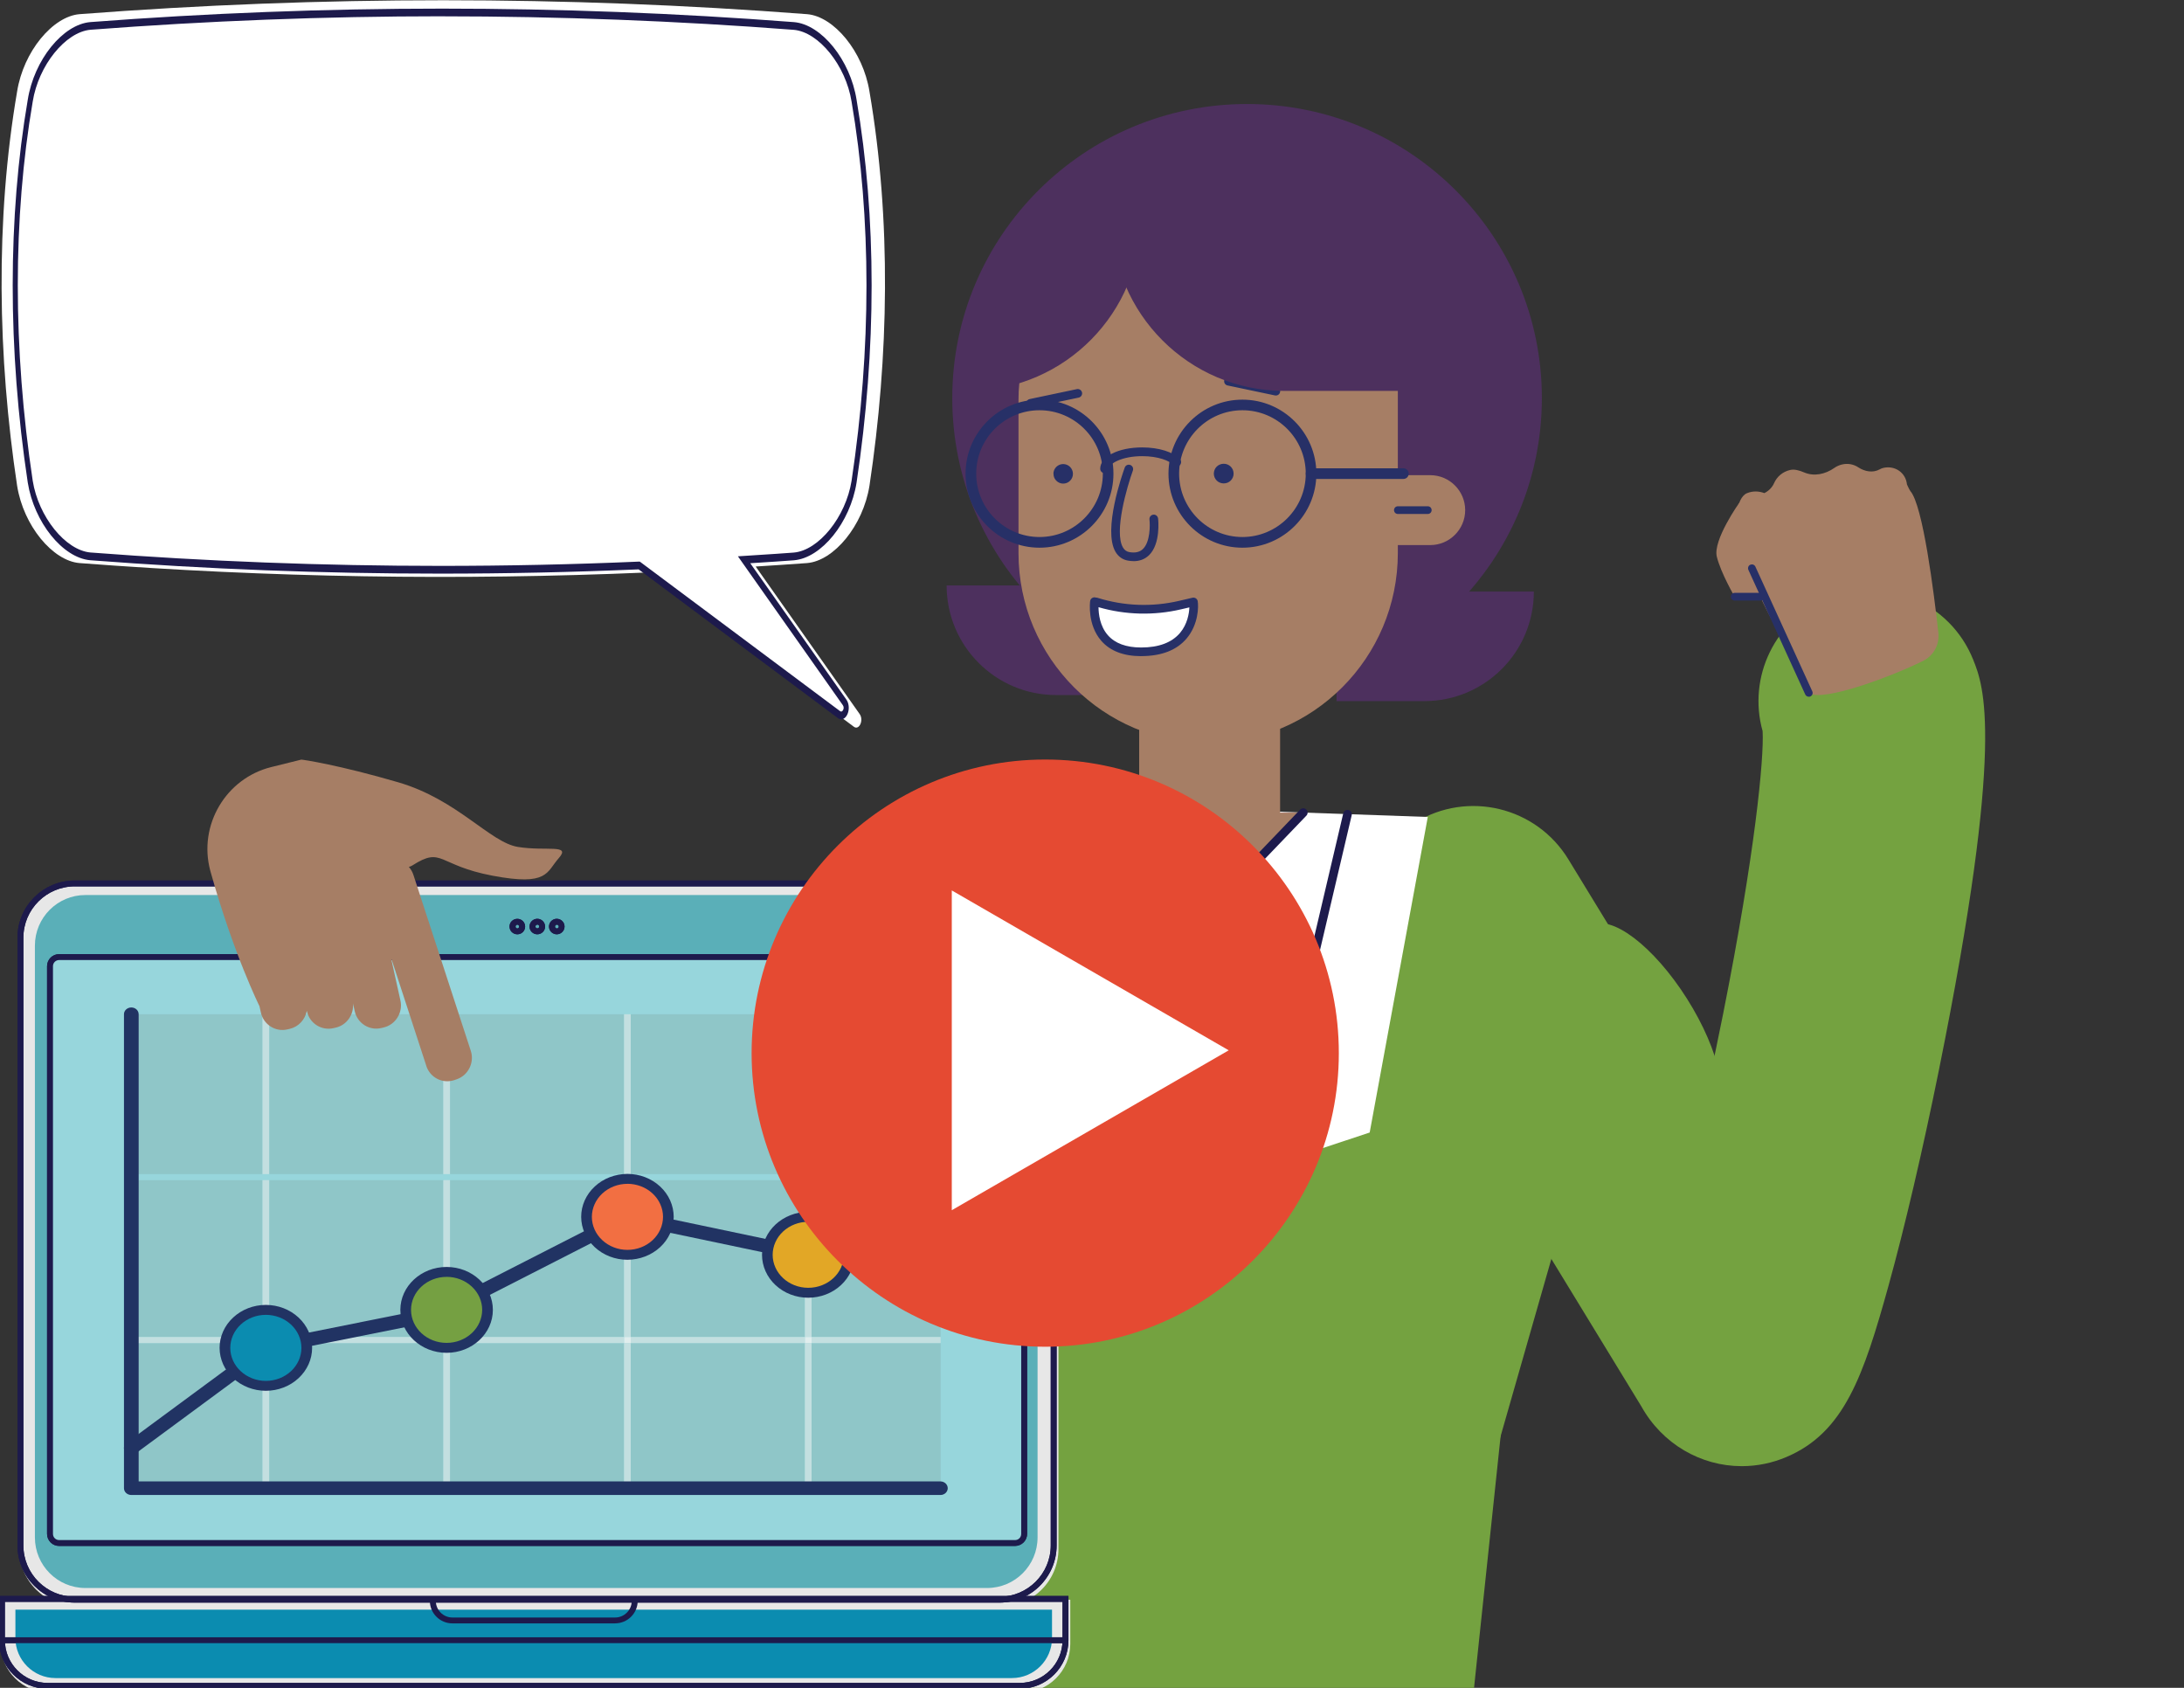 <?xml version="1.0" encoding="UTF-8"?>
<svg id="person" xmlns="http://www.w3.org/2000/svg" viewBox="0 0 550 425">
  <rect x="0" y="0" width="550" height="425" fill="#333333" stroke="none"/>
  <defs>
    <style>
      .cls-1 {
        fill: #f26f42;
      }

      .cls-2 {
        fill: #e7e7e7;
      }

      .cls-3 {
        fill: #e54a32;
      }

      .cls-4 {
        fill: #fff;
      }

      .cls-5 {
        fill: #97d6dc;
      }

      .cls-6 {
        fill: #8fc6c8;
      }

      .cls-7 {
        fill: #a67e65;
      }

      .cls-8 {
        fill: #d7ecea;
      }

      .cls-9 {
        fill: #cb7c7f;
      }

      .cls-10 {
        fill: #c3dfe0;
      }

      .cls-11 {
        fill: #e2a726;
      }

      .cls-12 {
        fill: #e0eded;
      }

      .cls-13 {
        fill: #213363;
      }

      .cls-14 {
        fill: #0b8cb0;
      }

      .cls-15 {
        fill: #1d1a4c;
      }

      .cls-16 {
        fill: #5aafb8;
      }

      .cls-17 {
        fill: #273067;
      }

      .cls-18 {
        fill: #4d305e;
      }

      .cls-19 {
        fill: #74a240;
      }

      .cls-20 {
        fill: #75a042;
      }
    </style>
  </defs>
  <g>
    <path class="cls-19" d="M438.62,369.18c-10.25,0-19.99-5.55-25.28-15.06l-66.21-108.45c-8.08-13.23-3.91-30.5,9.3-38.59,13.21-8.09,30.47-3.92,38.54,9.31l35.09,57.46c1.34-6.15,2.63-12.31,3.86-18.48,8.06-40.48,10.35-64.56,9.96-71.27-3.82-13.61,3.13-28.2,16.53-33.6,14.36-5.79,30.69,1.18,36.48,15.56,2.66,6.61,8.19,20.35-8.63,103.47-4.09,20.22-8.59,39.47-12.67,54.21-6.3,22.72-11.17,36.96-25.68,43.12-3.57,1.53-7.41,2.32-11.29,2.32ZM91.03,302.94c-7.76-5.82-10.66-10.18-19.39-14.54-15.51-7.76-21.91-17.77-20.24-33.18,1.68-15.41,15.51-26.54,30.9-24.87,23.69,2.58,67.89,56.02,75.61,51.07l43.62-53.32c8.72-11.71,21.28-17.8,36.43-14.65,15.16,3.15,24.9,18.01,21.75,33.19l-86.89,97.01h-27.52c-13.57-5.82-27.37-20.52-54.29-40.71Z"/>
    <path class="cls-19" d="M312.85,382.93h-66.92c-25.03,0-45.33-20.8-45.33-46.47l5.48-74.63c0-30.83,24.38-55.82,54.45-55.82h78.71c51.81-2.17,59.07,53.52,59.07,84.35l-22.29,77.84c-5.56,49.01-21.55,14.73-63.18,14.73Z"/>
    <path class="cls-19" d="M371.18,425.37H227.35v-72.92h151.52l-7.7,72.92Z"/>
    <path class="cls-4" d="M359.56,205.73l-14.63,79.44-62.58,20.75-42.86-28.32,11.58-70.76,3.18-.56,4.44-.29,47.39-2.16,53.46,1.88Z"/>
    <path class="cls-15" d="M270.2,254.52c-.26,0-.52-.09-.71-.27-.2-.17-.33-.41-.37-.67l-6.98-47.42c-.04-.29,.03-.58,.2-.81,.17-.23,.43-.39,.72-.43,.29-.04,.58,.03,.81,.2,.23,.17,.39,.43,.43,.72l6.72,45.69,26.09-17.99c.12-.09,.25-.15,.39-.18,.14-.03,.29-.04,.43-.01,.14,.02,.28,.08,.41,.16,.12,.08,.23,.18,.31,.3,.08,.12,.14,.26,.17,.4,.03,.14,.03,.29,0,.43-.03,.14-.09,.28-.17,.4-.08,.12-.19,.22-.31,.3l-27.54,18.99c-.18,.13-.39,.2-.61,.2Z"/>
    <path class="cls-18" d="M265.94,175.01h22.12v-27.59h-49.67c0,15.24,12.34,27.59,27.55,27.59Zm92.77,1.53h-22.12v-27.59h49.68c0,15.24-12.34,27.59-27.56,27.59Z"/>
    <path class="cls-18" d="M239.81,100.25c0-40.9,33.24-74.06,74.24-74.06s74.24,33.16,74.24,74.06-33.24,74.06-74.24,74.06-74.24-33.16-74.24-74.06Z"/>
    <path class="cls-7" d="M304.26,187.08c-26.38,0-47.77-21.41-47.77-47.83v-38.67c0-22.35,18.09-40.48,40.42-40.48h18.73c20.1,0,36.38,16.31,36.38,36.43v42.71c0,26.42-21.38,47.83-47.77,47.83Z"/>
    <path class="cls-7" d="M360.19,137.25h-12.56c-4.83,0-8.79-3.96-8.79-8.8s3.95-8.8,8.79-8.8h12.56c4.84,0,8.79,3.96,8.79,8.8s-3.95,8.8-8.79,8.8Z"/>
    <path class="cls-17" d="M359.56,129.42h-7.53c-.26,0-.5-.1-.69-.28-.18-.18-.28-.43-.28-.69s.1-.5,.28-.69c.18-.18,.43-.28,.69-.28h7.53c.26,0,.5,.1,.69,.28,.18,.18,.28,.43,.28,.69s-.1,.5-.28,.69c-.18,.18-.43,.28-.69,.28Zm-100.06-26.77c-.27,0-.52-.11-.72-.29-.2-.18-.32-.43-.35-.69-.03-.27,.04-.53,.2-.75,.16-.22,.39-.37,.65-.43l11.92-2.51c.14-.03,.28-.03,.43,0,.14,.03,.27,.08,.39,.16,.12,.08,.22,.18,.3,.3,.08,.12,.14,.25,.17,.39,.03,.14,.03,.28,0,.43-.03,.14-.08,.28-.16,.39-.08,.12-.18,.22-.3,.3-.12,.08-.25,.14-.39,.17l-11.93,2.51c-.07,.02-.15,.03-.22,.02Zm61.8-3.06c-.07,0-.15,0-.23-.02l-11.93-2.51c-.59-.12-.97-.7-.84-1.29,.12-.59,.7-.97,1.29-.84l11.93,2.51c.26,.06,.5,.21,.66,.42,.16,.22,.23,.49,.2,.75-.03,.27-.15,.52-.35,.7-.2,.18-.46,.28-.73,.28Zm-35.83,41.7c-.44,0-.89-.04-1.37-.12-1.37-.23-2.47-1-3.19-2.23-3.21-5.51,1.76-19.63,2.34-21.22,.1-.27,.3-.49,.56-.61,.26-.12,.56-.13,.83-.03,.27,.1,.49,.3,.61,.56,.12,.26,.14,.56,.05,.83-1.47,4.06-4.8,15.45-2.51,19.38,.4,.68,.92,1.05,1.66,1.18,1.46,.24,2.56-.01,3.36-.78,1.86-1.77,1.83-5.98,1.66-7.45-.03-.29,.05-.58,.23-.8,.18-.23,.44-.37,.73-.41,.29-.03,.57,.05,.8,.23,.23,.18,.37,.44,.41,.73,.03,.26,.71,6.39-2.31,9.28-1.03,.98-2.33,1.47-3.86,1.47Z"/>
    <path class="cls-4" d="M276.06,151.58c6.84,2.14,14.13,2.41,21.1,.79l3.38-.79c.28,1.61,.28,12.55-13.17,12.55s-11.77-12.62-11.77-12.62"/>
    <path class="cls-17" d="M287.38,165.22c-4.42,0-7.81-1.3-10.04-3.86-3.55-4.06-2.84-9.76-2.81-10,.02-.16,.08-.32,.17-.46,.09-.14,.21-.25,.36-.34,.14-.08,.3-.13,.47-.15,.16-.01,.33,.01,.48,.07,.12,0,.25,0,.38,.05,6.65,2.09,13.74,2.35,20.53,.77l3.38-.79c.14-.03,.29-.04,.44-.01,.15,.03,.28,.08,.41,.16,.12,.08,.23,.19,.31,.31,.08,.12,.14,.26,.16,.41,.23,1.3,.21,5.81-2.76,9.35-2.49,2.98-6.35,4.48-11.48,4.48Zm-10.74-12.33c.01,1.69,.34,4.76,2.35,7.05,1.8,2.06,4.63,3.1,8.39,3.1,4.45,0,7.75-1.25,9.81-3.7,1.81-2.16,2.27-4.83,2.33-6.4l-2.1,.49c-6.86,1.6-14.01,1.42-20.78-.54Zm36.24-14.98c-10.27,0-18.62-8.36-18.62-18.64s8.35-18.64,18.62-18.64,18.62,8.36,18.62,18.64-8.35,18.64-18.62,18.64Zm0-34.61c-8.79,0-15.94,7.16-15.94,15.96s7.15,15.96,15.94,15.96,15.95-7.16,15.95-15.96-7.15-15.96-15.95-15.96Zm-51.1,34.61c-10.27,0-18.62-8.36-18.62-18.64s8.35-18.64,18.62-18.64,18.62,8.36,18.62,18.64-8.35,18.64-18.62,18.64Zm0-34.61c-8.79,0-15.94,7.16-15.94,15.96s7.15,15.96,15.94,15.96,15.95-7.16,15.95-15.96-7.15-15.96-15.95-15.96Z"/>
    <path class="cls-18" d="M323.44,98.43h34.88V54.93h-78.32c0,24.02,19.45,43.5,43.44,43.5Z"/>
    <path class="cls-18" d="M245.94,86.7c5.63-12.92,14.82-23.92,26.36-31.77h15.04c0,23.79-19.08,43.11-42.75,43.48,.09-3.94,.55-7.86,1.35-11.71Z"/>
    <path class="cls-9" d="M298.96,237.16l-20.8-32.13,50.03-.41-29.23,32.54Z"/>
    <path class="cls-7" d="M328.19,204.62l-27.36,28.5c-1.82,1.99-5.04,1.61-6.35-.74l-16.32-27.36"/>
    <path class="cls-15" d="M297.94,235.5c-.2,0-.4-.01-.6-.03-.79-.09-1.55-.37-2.22-.81-.66-.44-1.21-1.04-1.6-1.73l-16.3-27.34c-.08-.12-.13-.26-.15-.4-.02-.14-.02-.29,.02-.43,.03-.14,.1-.27,.18-.39,.09-.12,.2-.21,.32-.29,.13-.07,.26-.12,.41-.14,.14-.02,.29-.01,.43,.02,.14,.04,.27,.1,.39,.19,.12,.09,.21,.2,.28,.32l16.32,27.36c.47,.84,1.25,1.36,2.18,1.47,.45,.05,.9,0,1.33-.16s.8-.41,1.11-.75l27.38-28.53c.1-.1,.22-.19,.35-.24,.13-.06,.27-.09,.41-.09,.14,0,.29,.02,.42,.08,.13,.05,.25,.13,.36,.23,.44,.42,.45,1.11,.03,1.54l-27.36,28.5c-.47,.51-1.03,.92-1.67,1.2-.63,.28-1.32,.42-2.01,.42Z"/>
    <path class="cls-17" d="M305.68,119.26c0,.32,.06,.64,.19,.94s.3,.57,.53,.8c.23,.23,.5,.41,.8,.53,.3,.12,.62,.19,.94,.19,.33,0,.66-.05,.96-.17,.31-.12,.59-.3,.82-.53,.23-.23,.42-.5,.55-.81,.13-.3,.19-.63,.19-.96s-.07-.65-.19-.96c-.13-.3-.32-.58-.55-.81-.23-.23-.52-.41-.82-.53-.3-.12-.63-.18-.96-.17-.32,0-.64,.06-.94,.19-.3,.12-.57,.3-.8,.53-.23,.23-.41,.5-.53,.8s-.19,.62-.19,.94Zm-40.38,0c0,.33,.05,.65,.17,.96,.12,.3,.3,.58,.53,.81,.23,.23,.5,.42,.8,.55,.3,.13,.62,.19,.95,.19s.65-.07,.95-.19c.3-.13,.57-.31,.8-.55,.23-.23,.41-.51,.53-.81,.12-.3,.18-.63,.17-.96-.01-.64-.28-1.26-.74-1.71-.46-.45-1.08-.7-1.72-.7s-1.26,.25-1.72,.7c-.46,.45-.72,1.06-.74,1.71Zm88.12,1.34h-23.25c-.74,0-1.34-.6-1.34-1.34s.6-1.34,1.34-1.34h23.25c.35,0,.7,.14,.95,.39,.25,.25,.39,.59,.39,.95s-.14,.7-.39,.95c-.25,.25-.59,.39-.95,.39Zm-75.26-1.47c-.14,0-.29-.03-.42-.08-.13-.05-.25-.14-.35-.24-.1-.1-.18-.22-.24-.35-.05-.13-.08-.27-.08-.42,0-3.07,4.55-5.38,10.57-5.38,4.17,0,7.82,1.14,9.53,2.97,.19,.21,.29,.49,.27,.78-.01,.28-.14,.55-.34,.75-.21,.19-.48,.3-.77,.29-.28,0-.55-.12-.75-.32-1.06-1.13-3.93-2.27-7.94-2.27-5.12,0-8.4,1.89-8.4,3.2,0,.14-.03,.29-.08,.42-.05,.13-.14,.25-.24,.35-.1,.1-.22,.18-.35,.24-.13,.05-.27,.08-.42,.08Z"/>
    <path class="cls-7" d="M286.88,171.36h35.49v33.94h-35.49v-33.94Z"/>
    <path class="cls-15" d="M293.39,254.69c0-.45,.18-.87,.49-1.19s.74-.49,1.19-.49,.87,.18,1.18,.49,.49,.74,.49,1.19-.18,.87-.49,1.19c-.31,.32-.74,.49-1.18,.49s-.87-.18-1.19-.49c-.31-.31-.49-.74-.49-1.19Zm-1.68,19.59c0-.45,.18-.87,.49-1.19s.74-.49,1.19-.49,.87,.18,1.18,.49,.49,.74,.49,1.19-.18,.87-.49,1.19-.74,.49-1.18,.49-.87-.18-1.19-.49-.49-.74-.49-1.19Z"/>
    <path class="cls-15" d="M327.11,258.2c-.24,0-.47-.08-.66-.23l-29.37-22.67c-.11-.09-.21-.2-.28-.32-.07-.12-.12-.26-.14-.4-.02-.14,0-.29,.03-.42,.04-.14,.1-.27,.19-.38,.09-.11,.2-.21,.32-.28,.12-.07,.26-.12,.4-.14,.14-.02,.29,0,.42,.03,.14,.04,.27,.1,.38,.19l28.03,21.63,11.85-50.43c.03-.14,.09-.27,.18-.39,.08-.12,.19-.22,.31-.29,.12-.08,.26-.13,.4-.15,.14-.02,.29-.02,.42,.02,.59,.14,.95,.73,.81,1.31l-12.24,52.07c-.06,.24-.19,.45-.39,.6-.19,.15-.43,.24-.67,.24Z"/>
    <path class="cls-7" d="M481.06,123.59c-.2-.21-.83-1.61-.83-1.61-.29-2.92-2.96-4.83-5.93-4.17-.31,.07-.63,.2-.95,.38-1.71,.94-3.76,.55-5.38-.52-1.13-.75-2.57-1.06-4.06-.72-.7,.16-1.37,.45-1.96,.87-2.26,1.58-5.09,2.22-7.63,1.13-1.23-.53-2.47-.85-3.47-.62-1.92,.43-3.36,1.7-4.07,3.3-.48,1.11-1.37,1.99-2.45,2.53h-.02c-1.38-.52-2.95-.57-4.38,.03-2.81,1.16-2.98,8.22-3.1,8.79,3.15,10.99,7.87,21.47,14.08,31.06,3.09,4.77,2.72,9.18,4.57,10.45,3.57,2.44,21.5-4.42,28.85-8.1,1.28-.64,2.33-1.66,3.01-2.92,.68-1.26,.96-2.7,.8-4.12-1.1-9.96-3.89-32.25-7.09-35.74Z"/>
    <path class="cls-7" d="M437.98,126.64s-6.67,9.38-5.63,13.55c1.04,4.17,4.49,10.06,4.49,10.06,0,0,6.57,.69,8.64,0,2.07-.69-7.5-23.61-7.5-23.61Z"/>
    <path class="cls-17" d="M443.31,151.22h-6.47c-.26,0-.5-.1-.68-.28-.18-.18-.28-.43-.28-.69s.1-.5,.28-.69c.18-.18,.43-.28,.68-.28h6.47c.26,0,.5,.1,.69,.28,.18,.18,.28,.43,.28,.69s-.1,.5-.28,.69c-.18,.18-.43,.28-.69,.28Z"/>
    <path class="cls-17" d="M455.5,175.43c-.19,0-.37-.05-.52-.15-.16-.1-.28-.24-.36-.41l-14.34-31.42c-.09-.23-.09-.49,0-.73s.27-.42,.5-.52c.23-.1,.49-.12,.72-.03,.23,.08,.43,.25,.55,.48l14.34,31.42c.07,.15,.1,.31,.09,.47-.01,.16-.06,.32-.15,.46-.09,.14-.21,.25-.35,.33-.14,.08-.3,.12-.47,.12Z"/>
    <path class="cls-19" d="M424.82,251.45c8.37,13.22,11.17,26.47,6.24,29.59-4.92,3.13-15.7-5.06-24.07-18.28-8.37-13.22-11.17-26.47-6.24-29.59,4.92-3.12,15.7,5.06,24.07,18.28Z"/>
    <path class="cls-2" d="M252.12,404.48H19.29c-7.95,0-14.43-6.45-14.43-14.39V237.04c0-7.93,6.47-14.39,14.43-14.39H252.12c7.95,0,14.43,6.45,14.43,14.39v153.05c0,7.93-6.47,14.39-14.43,14.39Z"/>
    <path class="cls-2" d="M257.27,426.19H12.46c-6.76,0-12.26-5.49-12.26-12.23v-11.14H269.53v11.14c0,6.74-5.5,12.23-12.26,12.23Z"/>
    <path class="cls-16" d="M261.29,238.11c0-7.04-5.69-12.74-12.71-12.74H21.5c-7.02,0-12.71,5.7-12.71,12.74v149.01c0,7.04,5.69,12.74,12.71,12.74H248.58c7.02,0,12.71-5.7,12.71-12.74V238.11Z"/>
    <path class="cls-15" d="M251.67,403.54H18.83c-7.95,0-14.43-6.46-14.43-14.39V236.1c0-7.93,6.47-14.39,14.43-14.39H251.67c7.95,0,14.42,6.45,14.42,14.39v153.05c0,7.93-6.47,14.39-14.42,14.39ZM18.83,223.19c-7.14,0-12.94,5.79-12.94,12.91v153.05c0,7.12,5.8,12.91,12.94,12.91H251.67c7.13,0,12.94-5.79,12.94-12.91V236.1c0-7.12-5.81-12.91-12.94-12.91H18.83Z"/>
    <path class="cls-15" d="M255.63,389.27H14.88c-.8,0-1.58-.32-2.14-.89-.57-.57-.89-1.34-.89-2.14V243.28c0-.8,.32-1.57,.89-2.14,.57-.57,1.34-.89,2.14-.89H255.63c1.67,0,3.03,1.36,3.03,3.02v142.97c0,.8-.32,1.57-.89,2.14-.57,.57-1.34,.88-2.14,.89h0ZM14.88,241.74c-.41,0-.8,.16-1.09,.45-.29,.29-.45,.68-.45,1.09v142.97c0,.41,.16,.8,.45,1.09,.29,.29,.68,.45,1.09,.45H255.63c.41,0,.8-.16,1.09-.45s.45-.68,.45-1.09V243.28c0-.41-.16-.8-.45-1.09-.29-.29-.68-.45-1.09-.45H14.88Z"/>
    <path class="cls-5" d="M255.63,241H14.88c-.61,0-1.19,.24-1.62,.67-.43,.43-.67,1.01-.67,1.61v142.97c0,.61,.24,1.19,.67,1.62,.43,.43,1.01,.67,1.62,.67H255.63c.61,0,1.19-.24,1.62-.67,.43-.43,.67-1.01,.67-1.62V243.28c0-.6-.24-1.19-.67-1.61-.43-.43-1.01-.67-1.62-.67"/>
    <path class="cls-15" d="M255.63,389.27H14.88c-.8,0-1.58-.32-2.14-.89-.57-.57-.89-1.34-.89-2.14V243.28c0-.8,.32-1.57,.89-2.14,.57-.57,1.34-.89,2.14-.89H255.63c1.67,0,3.03,1.36,3.03,3.02v142.97c0,.8-.32,1.57-.89,2.14-.57,.57-1.34,.88-2.14,.89h0ZM14.88,241.74c-.41,0-.8,.16-1.09,.45-.29,.29-.45,.68-.45,1.09v142.97c0,.41,.16,.8,.45,1.09,.29,.29,.68,.45,1.09,.45H255.63c.41,0,.8-.16,1.09-.45s.45-.68,.45-1.09V243.28c0-.41-.16-.8-.45-1.09-.29-.29-.68-.45-1.09-.45H14.88Z"/>
    <path class="cls-15" d="M251.67,403.54H18.83c-7.95,0-14.43-6.46-14.43-14.39V236.1c0-7.93,6.47-14.39,14.43-14.39H251.67c7.95,0,14.42,6.45,14.42,14.39v153.05c0,7.93-6.47,14.39-14.42,14.39ZM18.83,223.19c-7.14,0-12.94,5.79-12.94,12.91v153.05c0,7.12,5.8,12.91,12.94,12.91H251.67c7.13,0,12.94-5.79,12.94-12.91V236.1c0-7.12-5.81-12.91-12.94-12.91H18.83Z"/>
    <path class="cls-15" d="M256.81,425.24H12c-6.76,0-12.26-5.49-12.26-12.23v-11.15H269.07v11.15c0,6.74-5.5,12.23-12.26,12.23h0ZM1.23,403.35v9.66c0,5.93,4.83,10.75,10.77,10.75h244.81c5.94,0,10.77-4.82,10.77-10.75v-9.66H1.23ZM130.28,235.26c-.52,0-1.02-.21-1.39-.57-.37-.37-.57-.86-.58-1.38,0-.52,.21-1.02,.58-1.38,.37-.37,.87-.57,1.39-.57,.52,0,1.02,.21,1.39,.57,.37,.37,.57,.86,.58,1.38,0,.52-.21,1.02-.57,1.38-.37,.37-.87,.57-1.39,.57h0Zm0-2.43c-.12,0-.23,.06-.32,.15-.08,.09-.13,.2-.13,.33s.05,.24,.13,.33c.08,.09,.2,.14,.32,.15,.12,0,.24-.06,.32-.15,.08-.09,.13-.2,.13-.33s-.05-.24-.13-.33c-.08-.09-.2-.14-.32-.15h0Zm5.03,2.43c-.52,0-1.02-.21-1.39-.57-.37-.37-.57-.86-.57-1.38,0-1.08,.88-1.96,1.96-1.96s1.96,.88,1.96,1.96c0,.52-.21,1.02-.58,1.38-.37,.37-.87,.57-1.39,.57h0Zm0-2.43c-.06,0-.12,.01-.18,.04-.06,.02-.11,.06-.15,.1-.04,.04-.08,.1-.1,.15-.02,.06-.04,.12-.04,.18,0,.06,.01,.13,.04,.18,.02,.06,.06,.11,.1,.15,.04,.05,.1,.08,.15,.1,.06,.02,.12,.04,.18,.04,.13,0,.25-.05,.34-.14,.09-.09,.14-.21,.14-.34,0-.13-.05-.25-.14-.34-.09-.09-.21-.14-.34-.14h0Zm4.91,2.43c-.52,0-1.02-.21-1.39-.57-.37-.37-.57-.86-.58-1.38,0-1.08,.88-1.96,1.96-1.96s1.96,.88,1.96,1.96c0,.52-.21,1.02-.58,1.38-.37,.37-.87,.57-1.39,.57h0Zm0-2.43c-.12,0-.23,.06-.32,.15-.08,.09-.13,.2-.13,.33s.05,.24,.13,.33c.08,.09,.2,.14,.32,.15,.06,0,.13,0,.19-.03s.11-.06,.16-.1c.05-.04,.08-.1,.11-.16,.02-.06,.04-.12,.04-.19s-.01-.13-.04-.19c-.03-.06-.06-.11-.11-.16-.05-.05-.1-.08-.16-.1s-.12-.03-.19-.03h0Z"/>
    <path class="cls-15" d="M.86,412.27H268.7v1.48H.86v-1.48Z"/>
    <path class="cls-15" d="M256.81,425.24H12c-6.76,0-12.26-5.49-12.26-12.23v-11.15H269.07v11.15c0,6.74-5.5,12.23-12.26,12.23h0ZM1.23,403.35v9.66c0,5.93,4.83,10.75,10.77,10.75h244.81c5.94,0,10.77-4.82,10.77-10.75v-9.66H1.23Z"/>
    <path class="cls-14" d="M254.84,422.54H13.97c-5.55,0-10.09-4.53-10.09-10.06v-7.17H264.93v7.17c0,5.53-4.54,10.06-10.09,10.06"/>
    <path class="cls-15" d="M130.28,235.26c-.52,0-1.02-.21-1.39-.57-.37-.37-.57-.86-.58-1.38,0-.52,.21-1.02,.58-1.38s.87-.57,1.39-.57c.52,0,1.02,.21,1.39,.57,.37,.37,.57,.86,.57,1.38,0,.52-.21,1.02-.57,1.38-.37,.37-.87,.57-1.39,.57h0Zm0-2.43c-.12,0-.24,.06-.32,.15-.08,.09-.13,.2-.13,.33s.05,.24,.13,.33c.08,.09,.2,.14,.32,.15,.12,0,.23-.06,.32-.15,.08-.09,.13-.2,.13-.33s-.05-.24-.13-.33c-.08-.09-.2-.14-.32-.15h0Zm5.03,2.43c-.52,0-1.02-.21-1.39-.57-.37-.37-.57-.86-.57-1.38,0-1.08,.88-1.96,1.96-1.96s1.96,.88,1.96,1.96c0,.52-.21,1.02-.58,1.38-.37,.37-.87,.57-1.39,.57h0Zm0-2.43c-.06,0-.12,.01-.18,.04-.06,.02-.11,.06-.15,.1s-.08,.1-.1,.15c-.02,.06-.04,.12-.04,.18,0,.06,.01,.13,.04,.18,.02,.06,.06,.11,.1,.15,.04,.05,.1,.08,.15,.1,.06,.02,.12,.04,.18,.04,.13,0,.25-.05,.34-.14,.09-.09,.14-.21,.14-.34,0-.13-.05-.25-.14-.34-.09-.09-.21-.14-.34-.14h0Zm4.91,2.43c-.52,0-1.02-.21-1.39-.57-.37-.37-.57-.86-.58-1.38,0-1.08,.88-1.96,1.96-1.96s1.96,.88,1.96,1.96c0,.52-.21,1.02-.58,1.38-.37,.37-.87,.57-1.39,.57h0Zm0-2.43c-.12,0-.23,.06-.32,.15-.08,.09-.13,.2-.13,.33s.05,.24,.13,.33c.08,.09,.2,.14,.32,.15,.06,0,.13,0,.19-.03,.06-.02,.11-.06,.16-.1,.05-.04,.08-.1,.11-.16s.04-.12,.04-.19-.01-.13-.04-.19-.06-.11-.11-.16c-.05-.05-.1-.08-.16-.1-.06-.02-.12-.03-.19-.03h0ZM.86,412.27H268.7v1.48H.86v-1.48Zm154.03-3.5h-40.96c-3.13,0-5.68-2.54-5.68-5.66,0-.15,.02-.29,.04-.43l.02-.14,1.48,.15c0,.06-.01,.12-.02,.19-.01,.08-.02,.15-.02,.23,0,2.31,1.88,4.18,4.19,4.18h40.96c2.31,0,4.19-1.88,4.19-4.18,0-.08-.01-.15-.02-.23,0-.06-.02-.13-.02-.2l1.48-.15,.02,.14c.02,.14,.04,.28,.04,.43,0,3.12-2.55,5.66-5.68,5.66Z"/>
    <path class="cls-6" d="M111.64,336.65h-43.85v-39.49h43.85v39.49Zm45.53,0h-43.85v-39.49h43.85v39.49Zm45.53,0h-43.85v-39.49h43.85v39.49Zm34.19,0h-32.51v-39.49h32.51v39.49Zm-170.78,38.08H33.07v-119.34H236.89v40.25h-32.51v-40.25h-1.68v40.25h-43.85v-40.25h-1.68v40.25h-43.85v-40.25h-1.68v40.25h-43.85v-40.25h-1.68v40.25H33.6v1.53h32.51v39.49H33.6v1.53h32.51v36.54h0Zm45.53,0h-43.85v-36.54h43.85v36.54Zm45.53,0h-43.85v-36.54h43.85v36.54Zm45.53,0h-43.85v-36.54h43.85v36.54Zm34.19,0h-32.51v-36.54h32.51v36.54Z"/>
    <path class="cls-8" d="M66.11,374.73h1.68v.11h-1.68v-.11Z"/>
    <path class="cls-10" d="M67.79,295.64h-1.68v-40.25h1.68v40.25Zm0,41.01h-1.68v-39.49h1.68v39.49Zm0,38.08h-1.68v-36.54h1.68v36.54Z"/>
    <path class="cls-8" d="M111.64,374.73h1.68v.11h-1.68v-.11Z"/>
    <path class="cls-10" d="M113.32,295.64h-1.68v-40.25h1.68v40.25Zm0,41.01h-1.68v-39.49h1.68v39.49Zm0,38.08h-1.68v-36.54h1.68v36.54Z"/>
    <path class="cls-8" d="M157.17,374.73h1.68v.11h-1.68v-.11Z"/>
    <path class="cls-10" d="M158.84,295.64h-1.68v-40.25h1.68v40.25Zm0,41.01h-1.68v-39.49h1.68v39.49Zm0,38.08h-1.68v-36.54h1.68v36.54Z"/>
    <path class="cls-8" d="M202.7,374.73h1.68v.11h-1.68v-.11Z"/>
    <path class="cls-10" d="M204.38,295.64h-1.68v-40.25h1.68v40.25Zm0,41.01h-1.68v-39.49h1.68v39.49Zm0,38.08h-1.68v-36.54h1.68v36.54Z"/>
    <path class="cls-10" d="M66.1,338.19H33.6v-1.53h32.51v1.53Zm45.53,0h-43.85v-1.53h43.85v1.53Zm45.53,0h-43.85v-1.53h43.85v1.53Zm45.53,0h-43.85v-1.53h43.85v1.53Zm34.19,0h-32.51v-1.53h32.51v1.53Z"/>
    <path class="cls-12" d="M66.11,336.65h1.68v1.53h-1.68v-1.53Zm45.53,0h1.68v1.53h-1.68v-1.53Zm45.53,0h1.68v1.53h-1.68v-1.53Zm45.53,0h1.68v1.53h-1.68v-1.53Z"/>
    <path class="cls-13" d="M33.07,366.33c-.38,0-.76-.11-1.07-.32-.31-.21-.55-.5-.68-.83-.13-.34-.14-.7-.03-1.04,.11-.34,.33-.65,.63-.87l34.2-25.22c.22-.16,.48-.27,.76-.33l42.75-8.56,47.48-24.25c.4-.2,.86-.27,1.3-.17l44.94,9.44,32.79-13.36c.45-.16,.94-.16,1.38,0,.44,.17,.8,.49,.99,.9,.19,.41,.21,.87,.04,1.28-.16,.42-.5,.76-.93,.95l-33.35,13.58c-.36,.15-.77,.18-1.15,.11l-44.85-9.42-47.1,24.06c-.16,.08-.33,.14-.5,.17l-42.6,8.53-33.86,24.97c-.33,.23-.73,.36-1.14,.36Z"/>
    <path class="cls-14" d="M77.25,339.39c0-1.26-.27-2.5-.78-3.66-.52-1.16-1.28-2.21-2.23-3.1-.96-.89-2.09-1.59-3.34-2.07-1.25-.48-2.59-.73-3.94-.73s-2.69,.25-3.94,.73c-1.25,.48-2.39,1.19-3.34,2.07-.96,.89-1.72,1.94-2.23,3.1-.52,1.16-.78,2.4-.78,3.66,0,2.54,1.08,4.97,3.02,6.76,1.93,1.79,4.55,2.8,7.29,2.8,2.73,0,5.35-1.01,7.29-2.8,1.93-1.79,3.02-4.23,3.02-6.76"/>
    <path class="cls-13" d="M66.95,350.2c-3.09,0-6.05-1.14-8.23-3.17-2.18-2.02-3.41-4.77-3.42-7.64,0-2.87,1.23-5.61,3.42-7.64,2.18-2.03,5.14-3.17,8.23-3.17,3.09,0,6.05,1.14,8.23,3.17,2.18,2.03,3.41,4.77,3.42,7.64,0,2.87-1.23,5.61-3.42,7.64-2.18,2.03-5.14,3.17-8.23,3.17h0Zm0-19.12c-2.37,0-4.65,.88-6.33,2.44-1.68,1.56-2.62,3.67-2.63,5.88,0,2.2,.95,4.32,2.63,5.87,1.68,1.56,3.96,2.44,6.33,2.44,2.37,0,4.65-.88,6.33-2.44,1.68-1.56,2.62-3.67,2.63-5.87,0-2.2-.95-4.32-2.63-5.88-1.68-1.56-3.96-2.44-6.33-2.44Z"/>
    <path class="cls-20" d="M122.78,329.83c0-2.54-1.09-4.97-3.02-6.76-1.93-1.79-4.55-2.8-7.29-2.8s-5.35,1.01-7.29,2.8c-1.93,1.79-3.02,4.23-3.02,6.76s1.09,4.97,3.02,6.76c1.93,1.79,4.55,2.8,7.29,2.8s5.35-1.01,7.29-2.8c1.93-1.79,3.02-4.23,3.02-6.76Z"/>
    <path class="cls-13" d="M112.47,340.64c-6.42,0-11.65-4.85-11.65-10.81s5.23-10.81,11.65-10.81,11.65,4.85,11.65,10.81-5.23,10.81-11.65,10.81Zm0-19.12c-4.94,0-8.96,3.73-8.96,8.31s4.02,8.31,8.96,8.31c2.37,0,4.65-.88,6.33-2.44,1.68-1.56,2.62-3.67,2.63-5.88,0-2.2-.95-4.32-2.63-5.87-1.68-1.56-3.96-2.44-6.33-2.44Z"/>
    <path class="cls-1" d="M168.31,306.41c0-1.26-.27-2.5-.78-3.66-.52-1.16-1.28-2.21-2.23-3.1-.96-.89-2.09-1.59-3.34-2.07-1.25-.48-2.59-.73-3.94-.73s-2.69,.25-3.94,.73c-1.25,.48-2.39,1.19-3.34,2.07-.96,.89-1.72,1.94-2.23,3.1-.52,1.16-.78,2.4-.78,3.66,0,2.54,1.09,4.97,3.02,6.76,1.93,1.79,4.55,2.8,7.29,2.8s5.35-1.01,7.29-2.8c1.93-1.8,3.02-4.23,3.02-6.76"/>
    <path class="cls-13" d="M158.01,317.21c-3.09,0-6.05-1.14-8.23-3.17-2.18-2.02-3.41-4.77-3.42-7.64,0-2.87,1.23-5.61,3.42-7.64,2.18-2.03,5.14-3.16,8.23-3.17,3.09,0,6.05,1.14,8.23,3.17,2.19,2.03,3.41,4.77,3.42,7.64,0,2.87-1.23,5.61-3.42,7.64-2.18,2.02-5.14,3.16-8.23,3.17h0Zm0-19.12c-2.38,0-4.65,.88-6.33,2.44-1.68,1.56-2.62,3.67-2.63,5.88,0,2.2,.95,4.32,2.63,5.87,1.68,1.56,3.96,2.44,6.33,2.44,2.38,0,4.65-.88,6.33-2.44,1.68-1.56,2.62-3.67,2.63-5.88,0-2.2-.95-4.32-2.63-5.88-1.68-1.56-3.96-2.43-6.33-2.44Z"/>
    <path class="cls-11" d="M213.84,315.97c0-2.54-1.09-4.97-3.02-6.76-1.93-1.79-4.55-2.8-7.29-2.8s-5.35,1.01-7.28,2.8c-1.93,1.79-3.02,4.23-3.02,6.76s1.09,4.97,3.02,6.76c1.93,1.79,4.55,2.8,7.28,2.8s5.35-1.01,7.29-2.8c1.93-1.79,3.02-4.23,3.02-6.76"/>
    <path class="cls-13" d="M203.54,326.77c-3.09,0-6.05-1.14-8.23-3.17-2.18-2.02-3.41-4.77-3.41-7.64,0-5.96,5.23-10.81,11.65-10.81s11.65,4.85,11.65,10.81c0,2.87-1.23,5.61-3.42,7.64-2.18,2.03-5.14,3.16-8.23,3.17h0Zm0-19.12c-2.38,0-4.65,.88-6.33,2.44-1.68,1.56-2.62,3.67-2.63,5.87,0,4.58,4.02,8.31,8.96,8.31s8.96-3.73,8.96-8.31c0-2.2-.95-4.32-2.63-5.87-1.68-1.56-3.95-2.44-6.33-2.44h0Zm33.35,68.79H33.07c-.49,0-.96-.18-1.31-.5-.35-.32-.54-.76-.54-1.21v-119.34c0-.46,.19-.89,.54-1.21,.35-.32,.82-.5,1.31-.5s.96,.18,1.31,.5c.35,.32,.54,.76,.54,1.21v117.63H236.89c.48,.02,.93,.2,1.26,.52,.33,.32,.52,.75,.52,1.19s-.19,.87-.52,1.19c-.33,.32-.79,.51-1.26,.52h0Z"/>
    <path class="cls-7" d="M107.36,268.42c.47,1.42,1.47,2.59,2.79,3.25,1.32,.67,2.85,.77,4.26,.3l.59-.2c2.92-.99,4.52-4.22,3.56-7.17l-14.46-44.33c-.24-.73-.63-1.41-1.14-1.98,.32-.08,.62-.2,.9-.38,7.61-4.85,6.21-.04,20.22,2.6,14.01,2.63,13.48-.87,16.65-4.45,3.16-3.59-3.23-1.66-10.29-2.8-7.05-1.14-15.2-11.91-30.13-16.27-14.92-4.36-23.96-5.71-24.43-5.72l-7.58,1.88c-11.4,2.83-18.4,14.6-15.36,26.04,.05,.2,.11,.41,.17,.61,5.75,20.53,12.23,33.55,12.23,33.55l.36,1.62c.67,3.03,3.68,4.94,6.68,4.23l.61-.14c2.24-.53,3.86-2.37,4.27-4.53l.03,.12c.33,1.46,1.21,2.72,2.47,3.52,1.25,.79,2.76,1.05,4.21,.72l.61-.14c2.77-.65,4.58-3.31,4.31-6.1l.44,1.98c.67,3.03,3.68,4.94,6.68,4.23l.6-.14c3-.7,4.9-3.76,4.23-6.79l-2.29-10.32,.07-.02,8.76,26.86Z"/>
    <path class="cls-3" d="M263.22,339.11c-40.77,0-73.94-33.16-73.94-73.93s33.17-73.93,73.94-73.93,73.94,33.16,73.94,73.93-33.17,73.93-73.94,73.93Z"/>
    <path class="cls-4" d="M239.69,224.21l69.74,40.26-69.74,40.26v-80.51Z"/>
  </g>
  <path class="cls-4" d="M4.31,23.04C5.92,12.94,13.28,4.15,20,3.57,81.05-1.11,142.22-1.11,203.27,3.57c6.72,.57,14.08,9.37,15.69,19.47,5.54,32.35,4.88,66.89,0,99.27-1.61,10.1-8.97,18.9-15.69,19.47-4.32,.33-8.65,.59-12.97,.87l26.19,37.15c1.09,1.55-.13,4.19-1.47,3.19l-52.03-38.84c-47.67,2.05-95.27,1.29-142.99-2.37-6.72-.57-14.08-9.37-15.69-19.47-4.88-32.37-5.54-66.91,0-99.27"/>
  <path class="cls-15" d="M211.85,181.12c.76,0,1.47-.74,1.76-1.85,.29-1.1,.11-2.29-.47-3.12l-24.2-34.33,2.01-.13c3-.19,6-.38,9-.61,6.95-.59,14.17-9.54,15.76-19.56,5.06-33.53,5.05-66.87,0-96.41-1.59-10-8.81-18.95-15.76-19.54-29.43-2.26-59.24-3.4-88.6-3.4S52.17,3.31,22.75,5.56c-6.95,.59-14.17,9.55-15.76,19.56-5.05,29.53-5.06,62.86,0,96.38,1.6,10.03,8.81,18.98,15.76,19.57,29.36,2.25,58.75,3.37,88.15,3.37h0c16.53,0,33.33-.36,49.93-1.07l50.15,37.43c.27,.21,.57,.31,.87,.32h0ZM111.35,4.11c29.34,0,59.13,1.14,88.53,3.4,6.31,.54,13.12,8.98,14.57,18.07,5.01,29.26,5.01,62.28,0,95.5-1.45,9.08-8.26,17.53-14.57,18.06-2.99,.23-5.99,.42-8.98,.61l-5.07,.33,26.42,37.48c.25,.36,.23,.74,.16,.99-.11,.42-.46,.81-.86,.51l-50.43-37.65h-.16c-16.64,.73-33.48,1.08-50.06,1.08-29.28,0-58.92-1.13-88.09-3.37-6.31-.54-13.12-8.98-14.57-18.07-5.01-33.21-5.01-66.23,0-95.47,1.45-9.11,8.26-17.55,14.58-18.09,29.49-2.25,59-3.39,88.53-3.39h0Z"/>
</svg>